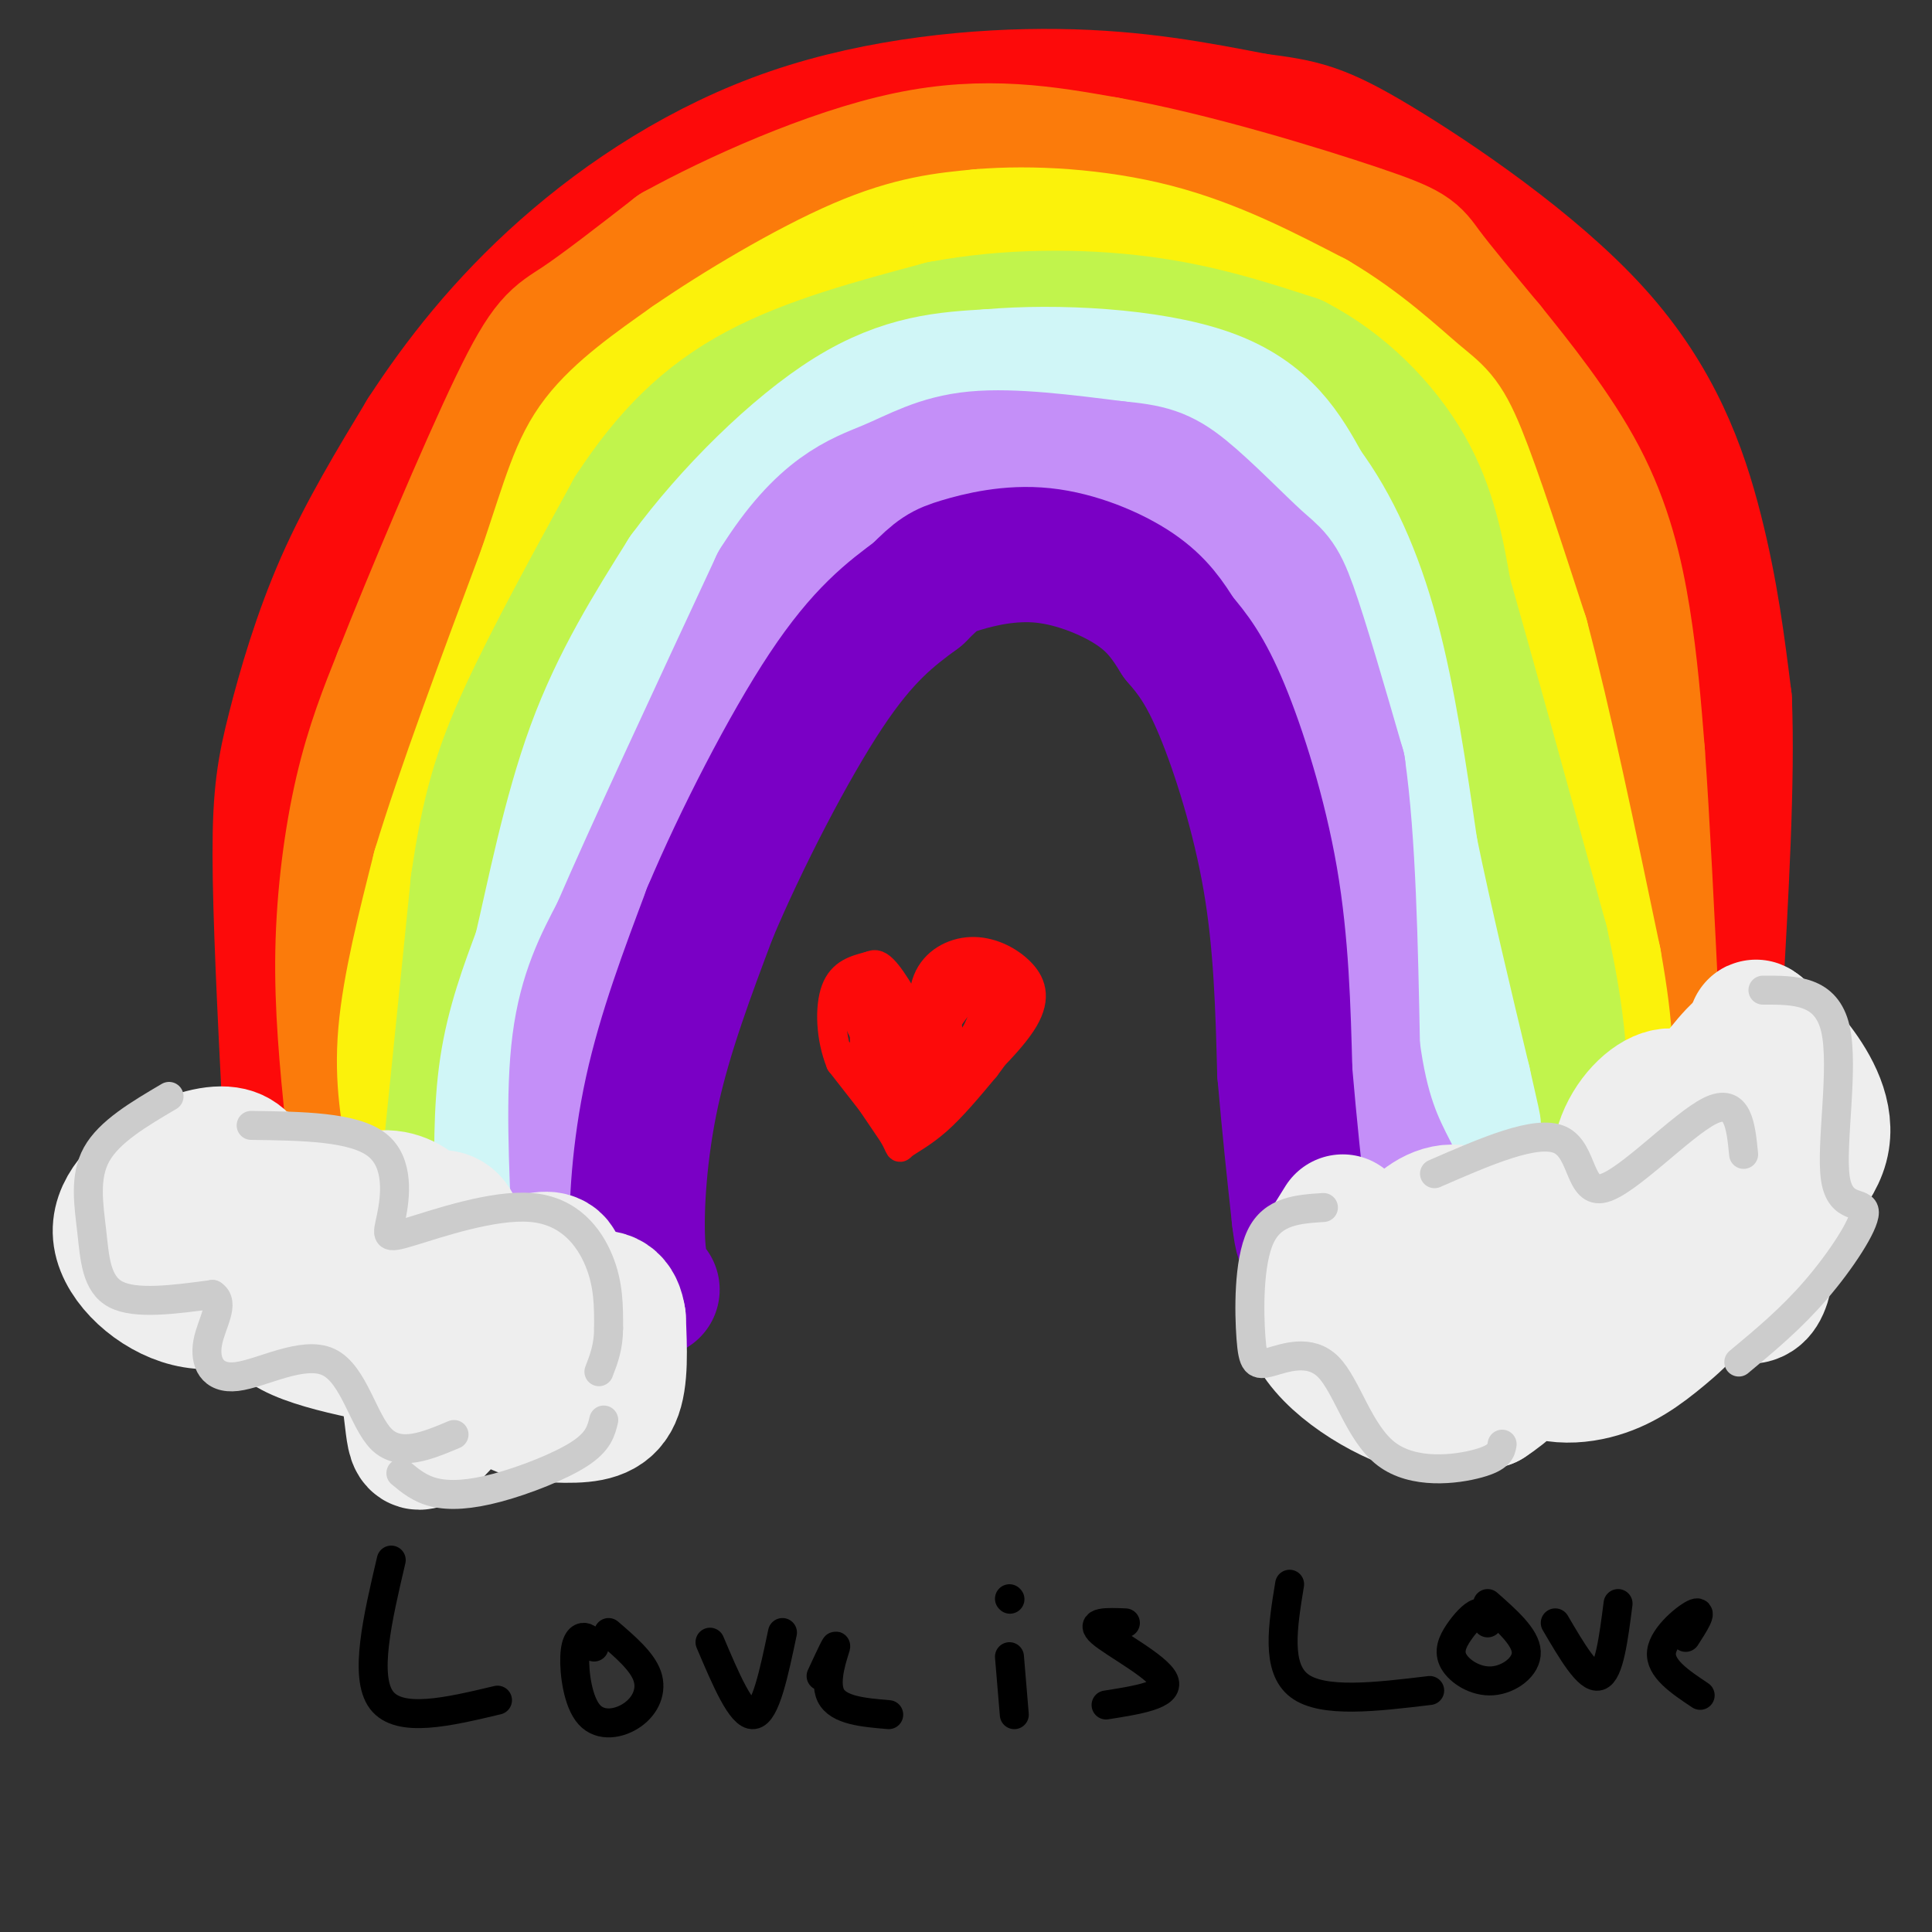 <svg viewBox='0 0 400 400' version='1.1' xmlns='http://www.w3.org/2000/svg' xmlns:xlink='http://www.w3.org/1999/xlink'><rect x="0" y="0" width="400" height="400" fill="#333333" stroke="none"/><g fill='none' stroke='rgb(253,10,10)' stroke-width='28' stroke-linecap='round' stroke-linejoin='round'><path d='M60,229c-0.988,-19.744 -1.976,-39.488 -2,-52c-0.024,-12.512 0.917,-17.792 3,-26c2.083,-8.208 5.310,-19.345 10,-30c4.690,-10.655 10.845,-20.827 17,-31'/><path d='M88,90c7.096,-10.943 16.335,-22.799 29,-34c12.665,-11.201 28.756,-21.746 47,-28c18.244,-6.254 38.641,-8.215 55,-8c16.359,0.215 28.679,2.608 41,5'/><path d='M260,25c9.593,1.233 13.077,1.815 25,9c11.923,7.185 32.287,20.973 45,35c12.713,14.027 17.775,28.293 21,41c3.225,12.707 4.612,23.853 6,35'/><path d='M357,145c0.667,16.333 -0.667,39.667 -2,63'/></g>
<g fill='none' stroke='rgb(251,123,11)' stroke-width='28' stroke-linecap='round' stroke-linejoin='round'><path d='M73,231c-1.111,-11.222 -2.222,-22.444 -2,-34c0.222,-11.556 1.778,-23.444 4,-33c2.222,-9.556 5.111,-16.778 8,-24'/><path d='M83,140c6.131,-15.548 17.458,-42.417 24,-56c6.542,-13.583 8.298,-13.881 13,-17c4.702,-3.119 12.351,-9.060 20,-15'/><path d='M140,52c11.956,-6.600 31.844,-15.600 48,-19c16.156,-3.400 28.578,-1.200 41,1'/><path d='M229,34c17.429,3.036 40.500,10.125 52,14c11.500,3.875 11.429,4.536 14,8c2.571,3.464 7.786,9.732 13,16'/><path d='M308,72c5.810,7.190 13.833,17.167 19,27c5.167,9.833 7.476,19.524 9,29c1.524,9.476 2.262,18.738 3,28'/><path d='M339,156c1.000,13.833 2.000,34.417 3,55'/><path d='M342,211c0.500,9.167 0.250,4.583 0,0'/></g>
<g fill='none' stroke='rgb(251,242,11)' stroke-width='28' stroke-linecap='round' stroke-linejoin='round'><path d='M86,238c-1.417,-7.167 -2.833,-14.333 -2,-24c0.833,-9.667 3.917,-21.833 7,-34'/><path d='M91,180c4.833,-16.000 13.417,-39.000 22,-62'/><path d='M113,118c5.022,-14.933 6.578,-21.267 11,-27c4.422,-5.733 11.711,-10.867 19,-16'/><path d='M143,75c9.622,-6.667 24.178,-15.333 35,-20c10.822,-4.667 17.911,-5.333 25,-6'/><path d='M203,49c10.422,-0.889 23.978,-0.111 36,3c12.022,3.111 22.511,8.556 33,14'/><path d='M272,66c9.476,5.524 16.667,12.333 21,16c4.333,3.667 5.810,4.190 9,12c3.190,7.810 8.095,22.905 13,38'/><path d='M315,132c4.667,17.500 9.833,42.250 15,67'/><path d='M330,199c2.833,15.667 2.417,21.333 2,27'/></g>
<g fill='none' stroke='rgb(193,244,76)' stroke-width='28' stroke-linecap='round' stroke-linejoin='round'><path d='M93,242c0.000,0.000 6.000,-59.000 6,-59'/><path d='M99,183c2.178,-15.089 4.622,-23.311 10,-35c5.378,-11.689 13.689,-26.844 22,-42'/><path d='M131,106c7.511,-11.511 15.289,-19.289 26,-25c10.711,-5.711 24.356,-9.356 38,-13'/><path d='M195,68c13.600,-2.600 28.600,-2.600 41,-1c12.400,1.600 22.200,4.800 32,8'/><path d='M268,75c9.733,4.978 18.067,13.422 23,22c4.933,8.578 6.467,17.289 8,26'/><path d='M299,123c4.667,16.333 12.333,44.167 20,72'/><path d='M319,195c4.000,17.833 4.000,26.417 4,35'/></g>
<g fill='none' stroke='rgb(208,246,247)' stroke-width='28' stroke-linecap='round' stroke-linejoin='round'><path d='M104,250c-0.167,-10.083 -0.333,-20.167 1,-29c1.333,-8.833 4.167,-16.417 7,-24'/><path d='M112,197c2.689,-11.467 5.911,-28.133 11,-42c5.089,-13.867 12.044,-24.933 19,-36'/><path d='M142,119c9.222,-12.578 22.778,-26.022 34,-33c11.222,-6.978 20.111,-7.489 29,-8'/><path d='M205,78c13.622,-1.200 33.178,-0.200 45,4c11.822,4.200 15.911,11.600 20,19'/><path d='M270,101c5.867,7.889 10.533,18.111 14,31c3.467,12.889 5.733,28.444 8,44'/><path d='M292,176c3.167,15.333 7.083,31.667 11,48'/><path d='M303,224c2.167,9.500 2.083,9.250 2,9'/></g>
<g fill='none' stroke='rgb(196,143,248)' stroke-width='28' stroke-linecap='round' stroke-linejoin='round'><path d='M120,255c-0.667,-14.333 -1.333,-28.667 0,-39c1.333,-10.333 4.667,-16.667 8,-23'/><path d='M128,193c6.833,-15.833 19.917,-43.917 33,-72'/><path d='M161,121c9.583,-15.286 17.042,-17.500 23,-20c5.958,-2.500 10.417,-5.286 18,-6c7.583,-0.714 18.292,0.643 29,2'/><path d='M231,97c6.828,0.648 9.397,1.266 14,5c4.603,3.734 11.239,10.582 15,14c3.761,3.418 4.646,3.405 7,10c2.354,6.595 6.177,19.797 10,33'/><path d='M277,159c2.167,15.167 2.583,36.583 3,58'/><path d='M280,217c1.833,14.000 4.917,20.000 8,26'/></g>
<g fill='none' stroke='rgb(122,0,197)' stroke-width='28' stroke-linecap='round' stroke-linejoin='round'><path d='M135,267c-1.333,-1.600 -2.667,-3.200 -3,-10c-0.333,-6.800 0.333,-18.800 3,-31c2.667,-12.200 7.333,-24.600 12,-37'/><path d='M147,189c6.356,-15.089 16.244,-34.311 24,-46c7.756,-11.689 13.378,-15.844 19,-20'/><path d='M190,123c4.222,-4.252 5.276,-4.882 9,-6c3.724,-1.118 10.118,-2.724 17,-2c6.882,0.724 14.252,3.778 19,7c4.748,3.222 6.874,6.611 9,10'/><path d='M244,132c2.869,3.333 5.542,6.667 9,15c3.458,8.333 7.702,21.667 10,35c2.298,13.333 2.649,26.667 3,40'/><path d='M266,222c1.000,11.667 2.000,20.833 3,30'/><path d='M269,252c0.667,5.500 0.833,4.250 1,3'/></g>
<g fill='none' stroke='rgb(238,238,238)' stroke-width='28' stroke-linecap='round' stroke-linejoin='round'><path d='M52,244c-0.993,-2.282 -1.985,-4.564 -5,-5c-3.015,-0.436 -8.051,0.973 -13,4c-4.949,3.027 -9.809,7.672 -9,13c0.809,5.328 7.289,11.339 14,13c6.711,1.661 13.655,-1.029 17,-6c3.345,-4.971 3.093,-12.223 2,-16c-1.093,-3.777 -3.027,-4.079 -5,-3c-1.973,1.079 -3.987,3.540 -6,6'/><path d='M47,250c7.396,3.521 28.886,9.325 37,8c8.114,-1.325 2.853,-9.779 -4,-10c-6.853,-0.221 -15.299,7.790 -20,14c-4.701,6.210 -5.657,10.620 2,14c7.657,3.380 23.929,5.731 31,7c7.071,1.269 4.942,1.457 4,-5c-0.942,-6.457 -0.698,-19.559 -3,-24c-2.302,-4.441 -7.151,-0.220 -12,4'/><path d='M82,258c-1.186,7.458 1.849,24.102 3,33c1.151,8.898 0.418,10.049 7,3c6.582,-7.049 20.479,-22.298 23,-29c2.521,-6.702 -6.333,-4.857 -11,1c-4.667,5.857 -5.148,15.724 -2,21c3.148,5.276 9.924,5.959 15,6c5.076,0.041 8.450,-0.560 10,-4c1.550,-3.440 1.275,-9.720 1,-16'/><path d='M128,273c-0.512,-3.679 -2.292,-4.875 -6,-4c-3.708,0.875 -9.345,3.821 -10,7c-0.655,3.179 3.673,6.589 8,10'/><path d='M278,253c-4.653,7.430 -9.306,14.861 -6,22c3.306,7.139 14.569,13.988 22,16c7.431,2.012 11.028,-0.811 15,-6c3.972,-5.189 8.317,-12.743 9,-18c0.683,-5.257 -2.297,-8.216 -6,-11c-3.703,-2.784 -8.130,-5.392 -12,-5c-3.870,0.392 -7.182,3.786 -10,7c-2.818,3.214 -5.143,6.250 -4,12c1.143,5.750 5.755,14.214 10,18c4.245,3.786 8.122,2.893 12,2'/><path d='M308,290c6.671,-4.248 17.349,-15.868 22,-24c4.651,-8.132 3.274,-12.774 -3,-15c-6.274,-2.226 -17.444,-2.035 -21,4c-3.556,6.035 0.501,17.913 6,24c5.499,6.087 12.441,6.384 18,5c5.559,-1.384 9.737,-4.449 14,-8c4.263,-3.551 8.612,-7.590 10,-15c1.388,-7.410 -0.185,-18.192 -2,-25c-1.815,-6.808 -3.873,-9.640 -7,-9c-3.127,0.640 -7.322,4.754 -9,10c-1.678,5.246 -0.839,11.623 0,18'/><path d='M336,255c4.235,5.332 14.823,9.661 21,12c6.177,2.339 7.945,2.688 9,-7c1.055,-9.688 1.399,-29.412 0,-38c-1.399,-8.588 -4.540,-6.038 -8,-2c-3.460,4.038 -7.238,9.565 -7,15c0.238,5.435 4.492,10.777 7,14c2.508,3.223 3.270,4.328 7,2c3.730,-2.328 10.427,-8.088 12,-14c1.573,-5.912 -1.979,-11.975 -5,-16c-3.021,-4.025 -5.510,-6.013 -8,-8'/><path d='M364,213c-1.167,-1.000 -0.083,0.500 1,2'/></g>
<g fill='none' stroke='rgb(204,204,204)' stroke-width='6' stroke-linecap='round' stroke-linejoin='round'><path d='M35,227c-6.196,3.649 -12.393,7.298 -15,12c-2.607,4.702 -1.625,10.458 -1,16c0.625,5.542 0.893,10.869 5,13c4.107,2.131 12.054,1.065 20,0'/><path d='M44,268c2.778,1.722 -0.278,6.028 -1,10c-0.722,3.972 0.889,7.611 6,7c5.111,-0.611 13.722,-5.472 19,-3c5.278,2.472 7.222,12.278 11,16c3.778,3.722 9.389,1.361 15,-1'/><path d='M52,233c10.597,0.141 21.193,0.282 26,4c4.807,3.718 3.824,11.013 3,15c-0.824,3.987 -1.489,4.667 4,3c5.489,-1.667 17.132,-5.679 25,-5c7.868,0.679 11.962,6.051 14,11c2.038,4.949 2.019,9.474 2,14'/><path d='M126,275c0.000,3.833 -1.000,6.417 -2,9'/><path d='M83,305c1.964,1.637 3.929,3.274 7,4c3.071,0.726 7.250,0.542 13,-1c5.750,-1.542 13.071,-4.440 17,-7c3.929,-2.560 4.464,-4.780 5,-7'/><path d='M274,250c-5.228,0.339 -10.457,0.678 -13,6c-2.543,5.322 -2.402,15.628 -2,21c0.402,5.372 1.063,5.810 4,5c2.937,-0.810 8.148,-2.866 12,1c3.852,3.866 6.345,13.656 12,18c5.655,4.344 14.473,3.241 19,2c4.527,-1.241 4.764,-2.621 5,-4'/><path d='M297,243c10.583,-4.619 21.167,-9.238 26,-7c4.833,2.238 3.917,11.333 9,10c5.083,-1.333 16.167,-13.095 22,-16c5.833,-2.905 6.417,3.048 7,9'/><path d='M365,205c6.576,-0.021 13.152,-0.041 15,8c1.848,8.041 -1.030,24.145 0,31c1.030,6.855 5.970,4.461 6,7c0.030,2.539 -4.848,10.011 -10,16c-5.152,5.989 -10.576,10.494 -16,15'/></g>
<g fill='none' stroke='rgb(0,0,0)' stroke-width='6' stroke-linecap='round' stroke-linejoin='round'><path d='M81,323c-2.833,12.083 -5.667,24.167 -2,29c3.667,4.833 13.833,2.417 24,0'/><path d='M123,341c-0.591,-0.947 -1.182,-1.895 -2,-2c-0.818,-0.105 -1.863,0.632 -2,4c-0.137,3.368 0.633,9.367 3,12c2.367,2.633 6.329,1.901 9,0c2.671,-1.901 4.049,-4.972 3,-8c-1.049,-3.028 -4.524,-6.014 -8,-9'/><path d='M147,340c3.250,7.667 6.500,15.333 9,15c2.500,-0.333 4.250,-8.667 6,-17'/><path d='M170,347c1.644,-3.556 3.289,-7.111 3,-6c-0.289,1.111 -2.511,6.889 -1,10c1.511,3.111 6.756,3.556 12,4'/><path d='M209,343c0.000,0.000 1.000,12.000 1,12'/><path d='M209,331c0.000,0.000 0.100,0.100 0.1,0.1'/><path d='M233,336c-3.822,-0.156 -7.644,-0.311 -5,2c2.644,2.311 11.756,7.089 13,10c1.244,2.911 -5.378,3.956 -12,5'/><path d='M267,328c-1.417,8.667 -2.833,17.333 2,21c4.833,3.667 15.917,2.333 27,1'/><path d='M308,336c-0.469,-1.157 -0.938,-2.315 -2,-2c-1.062,0.315 -2.715,2.101 -4,4c-1.285,1.899 -2.200,3.911 -1,6c1.200,2.089 4.515,4.255 8,4c3.485,-0.255 7.138,-2.930 7,-6c-0.138,-3.070 -4.069,-6.535 -8,-10'/><path d='M322,336c3.417,5.833 6.833,11.667 9,11c2.167,-0.667 3.083,-7.833 4,-15'/><path d='M349,339c1.800,-2.800 3.600,-5.600 2,-5c-1.600,0.600 -6.600,4.600 -7,8c-0.400,3.400 3.800,6.200 8,9'/></g>
<g fill='none' stroke='rgb(253,10,10)' stroke-width='6' stroke-linecap='round' stroke-linejoin='round'><path d='M188,228c-4.155,-6.048 -8.310,-12.095 -10,-16c-1.690,-3.905 -0.917,-5.667 0,-8c0.917,-2.333 1.976,-5.238 4,-4c2.024,1.238 5.012,6.619 8,12'/><path d='M190,212c1.289,0.219 0.511,-5.234 2,-9c1.489,-3.766 5.244,-5.844 9,-6c3.756,-0.156 7.511,1.612 10,4c2.489,2.388 3.711,5.397 1,10c-2.711,4.603 -9.356,10.802 -16,17'/><path d='M196,228c-3.869,3.393 -5.542,3.375 -7,3c-1.458,-0.375 -2.702,-1.107 -4,-5c-1.298,-3.893 -2.649,-10.946 -4,-18'/><path d='M181,208c0.720,2.062 4.519,16.215 5,17c0.481,0.785 -2.356,-11.800 -3,-17c-0.644,-5.200 0.903,-3.015 2,3c1.097,6.015 1.742,15.862 3,17c1.258,1.138 3.129,-6.431 5,-14'/><path d='M193,214c1.730,-4.480 3.554,-8.681 2,-6c-1.554,2.681 -6.486,12.244 -6,16c0.486,3.756 6.390,1.705 10,-1c3.610,-2.705 4.926,-6.065 5,-11c0.074,-4.935 -1.096,-11.444 -3,-12c-1.904,-0.556 -4.544,4.841 -5,9c-0.456,4.159 1.272,7.079 3,10'/><path d='M199,219c2.547,-2.680 7.413,-14.380 7,-17c-0.413,-2.620 -6.105,3.839 -9,8c-2.895,4.161 -2.992,6.022 -2,8c0.992,1.978 3.075,4.071 6,1c2.925,-3.071 6.693,-11.306 7,-13c0.307,-1.694 -2.846,3.153 -6,8'/><path d='M202,214c2.089,-1.022 10.311,-7.578 9,-6c-1.311,1.578 -12.156,11.289 -23,21'/><path d='M188,229c-4.022,4.733 -2.578,6.067 -4,4c-1.422,-2.067 -5.711,-7.533 -10,-13'/><path d='M174,220c-2.089,-5.133 -2.311,-11.467 -1,-15c1.311,-3.533 4.156,-4.267 7,-5'/><path d='M180,200c2.841,1.683 6.442,8.389 7,10c0.558,1.611 -1.927,-1.874 -4,-2c-2.073,-0.126 -3.735,3.107 -4,6c-0.265,2.893 0.868,5.447 2,8'/><path d='M181,222c-1.467,-0.133 -6.133,-4.467 -6,-3c0.133,1.467 5.067,8.733 10,16'/><path d='M185,235c1.702,3.095 0.958,2.833 2,2c1.042,-0.833 3.869,-2.238 7,-5c3.131,-2.762 6.565,-6.881 10,-11'/><path d='M204,221c2.833,-3.667 4.917,-7.333 7,-11'/></g>
</svg>